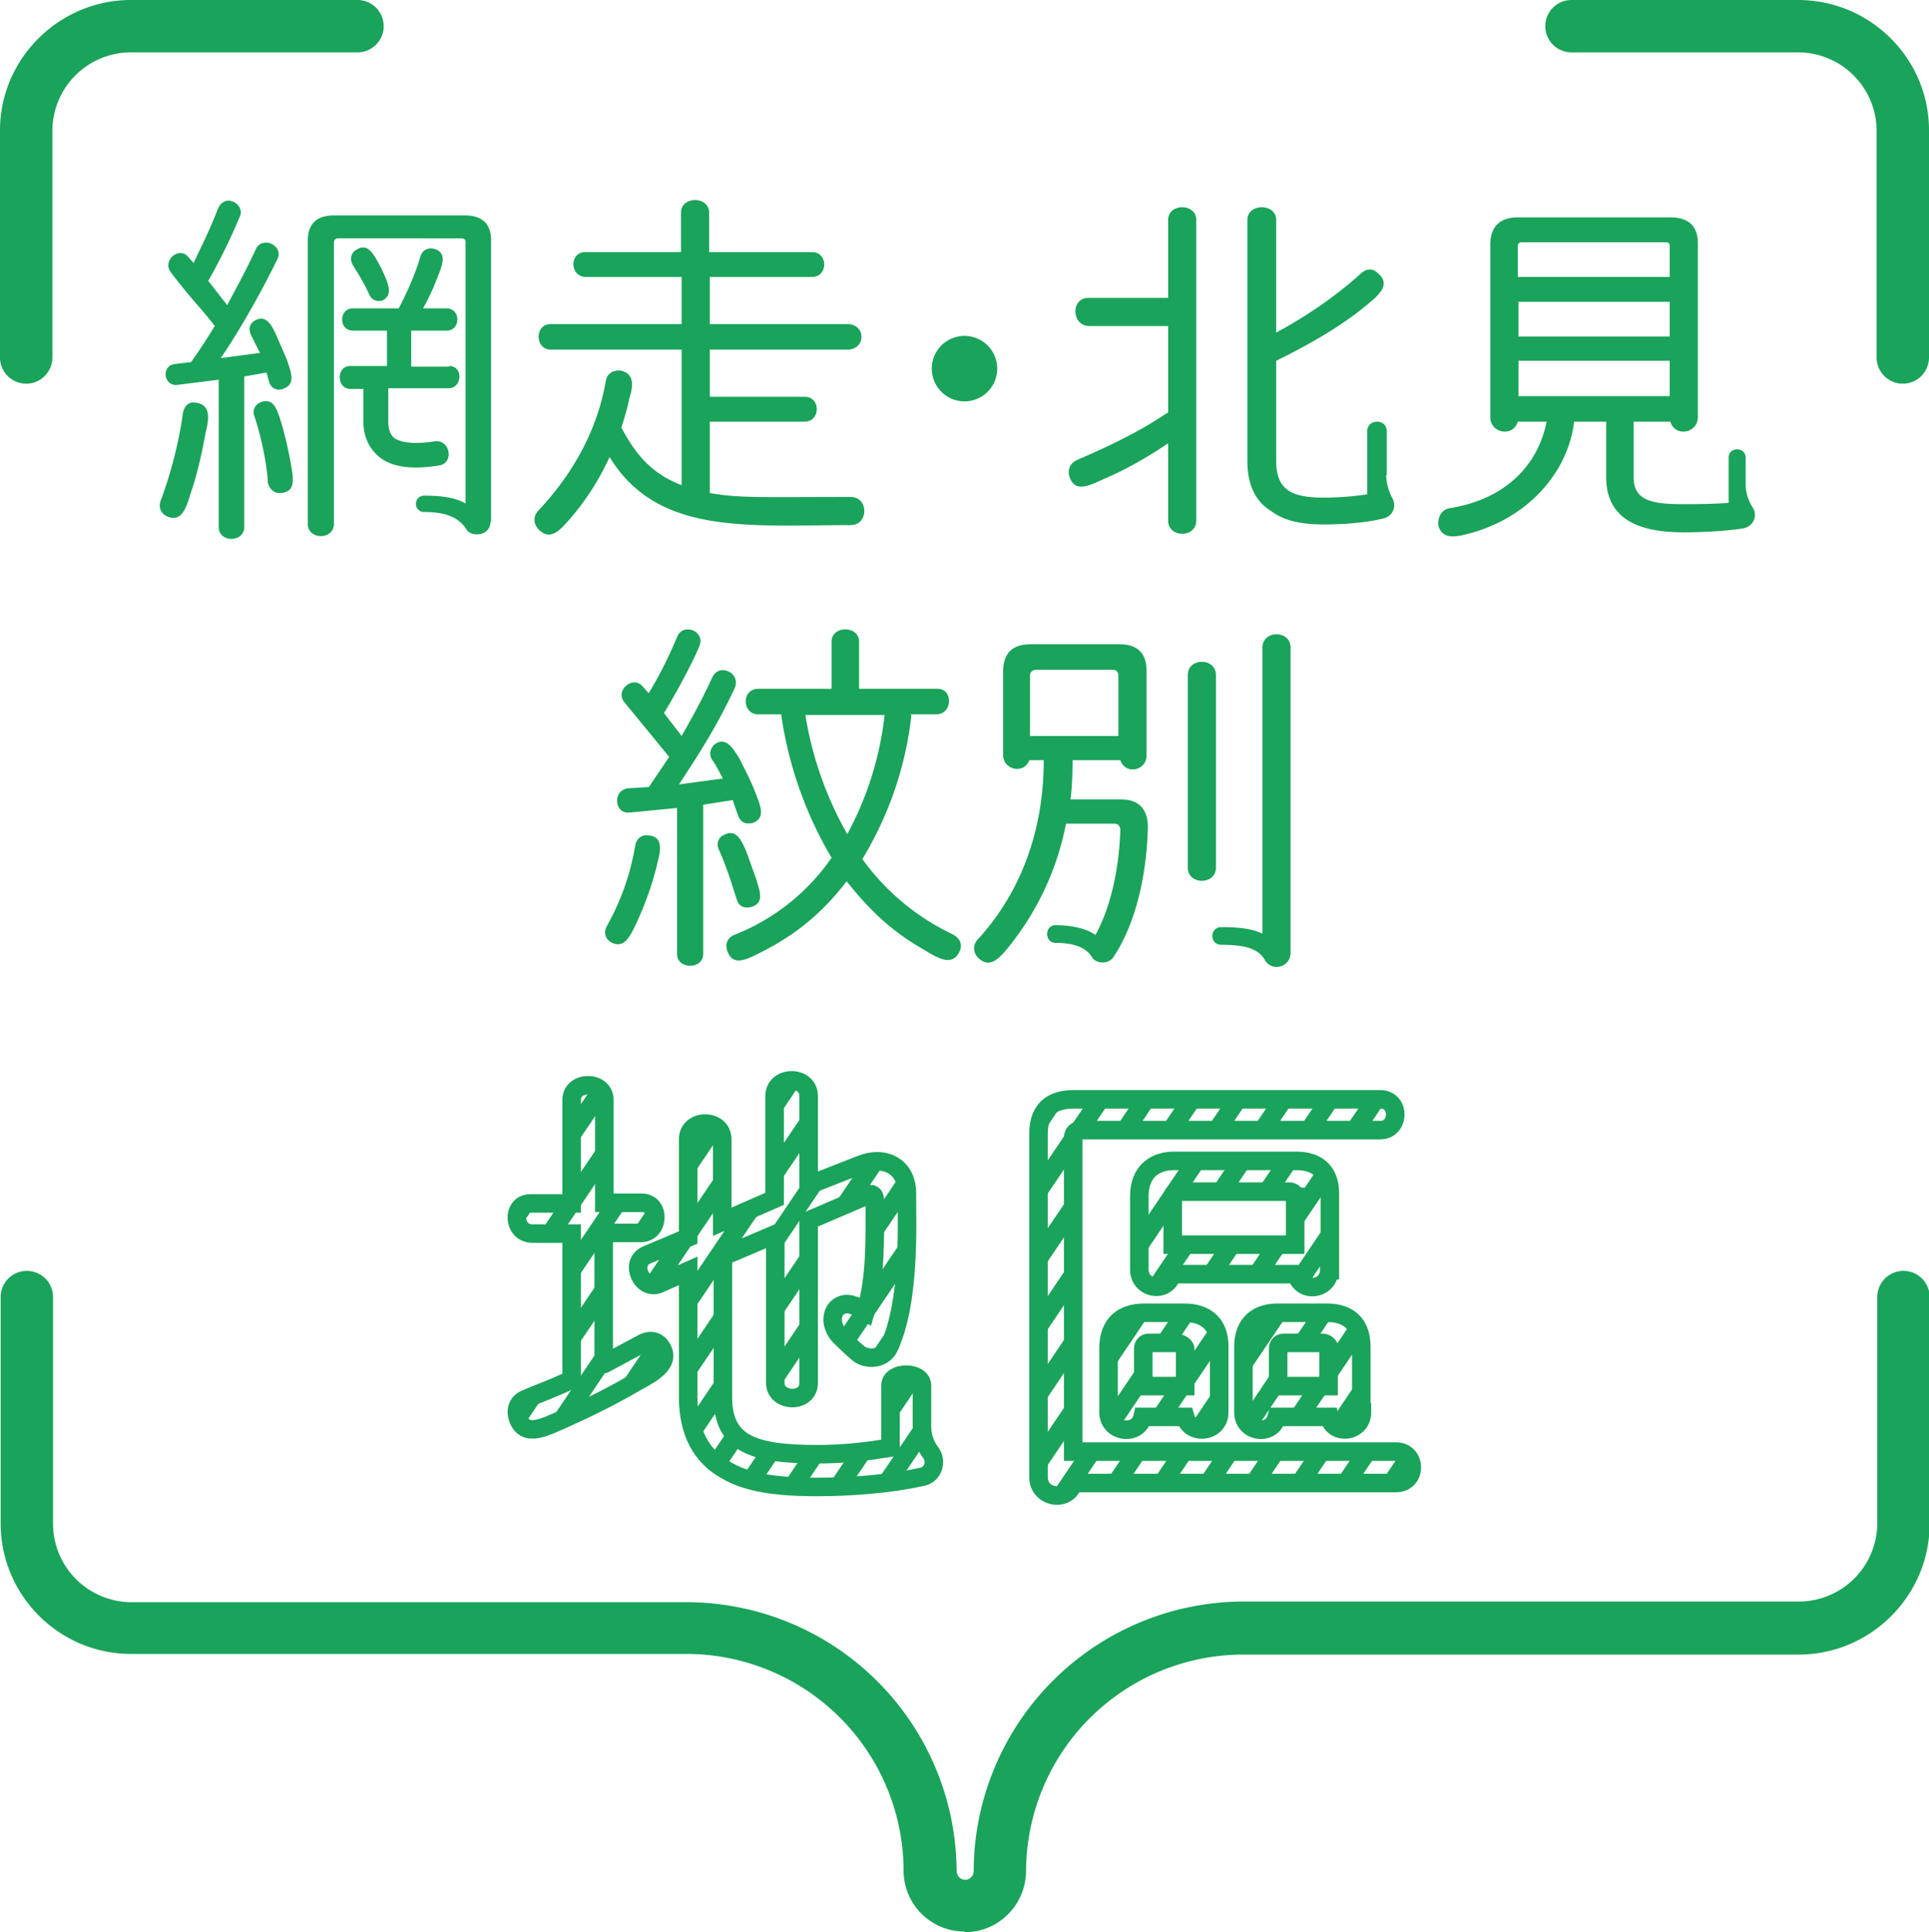 <svg xmlns="http://www.w3.org/2000/svg" id="_レイヤー_2" data-name="レイヤー 2" viewBox="0 0 294.6 295.1"><defs><clipPath id="clippath"><path d="M213 221.7h-49v-48c0-.6.5-1 1-1h45.7c3.1 0 3.2-4.9 0-4.9H164c-3 0-5.4 1.3-5.4 5.4v52.4c0 3.2 4.5 4 5.3 1h49.3c3.3 0 3.2-5-.2-5ZM98 205.3l-5.6 3v-20H98c2.8 0 3-4.6 0-4.6h-5.7v-15.6c0-3-5-3-5 0v15.6H81c-2.9 0-2.7 4.7.2 4.7h6.1v22.3c-3.1 1.5-6.3 2.6-6.8 2.8-1.5.6-1.8 2-1.4 3 1.1 3 4 1.5 7 .1 4-1.8 7.6-3.6 11-5.5 2.4-1.3 5.6-3 3.7-5.6-.7-.8-1.8-1-3-.2Zm42.9 12.5v-6.2c0-2.2-4.8-2.2-4.8 0v9.6c-3.8.5-7 .9-11.2.9-9.6 0-14.5-1.5-14.5-8.7V192l8-3.4v22.7c0 3 5.2 3.1 5.2 0v-24.9l9-3.8c.6-.3 1 0 1 .7 0 5.8.3 11.8-1.3 17-1.6-.9-2.9-1.4-4-.7-1.2.7-1.5 2.7 0 4.4.5.6 1.6 1.9 2.9 2.8 1.2 1 3.8 1 4.7-1 3.2-7 2.7-18.4 2.7-23.6 0-4-3.5-5.7-7.1-4.2l-8 3v-13.4c0-3.2-5-3.2-5 0v15.7l-8 3.5v-12.6c0-3.2-5.3-3.2-5.3 0V189l-6.4 2.8c-2.6 1.1-.7 5.4 2 4.3l4.4-2v19.4c0 5.3 2 9 6 11.2 3 1.7 7.2 2.5 13.7 2.5 5.4 0 11.2-.5 15.7-1.5a2.4 2.4 0 0 0 1.6-3.9 6.1 6.1 0 0 1-1.3-3.9ZM203 194v-11.5c0-3.7-2.2-5-5-5h-18.7c-3 0-5.4 1.4-5.4 5.3v11.2c0 3 4.3 3.6 5.1.7h19c.7 3 5 2.3 5-.7Zm-5.2-3.8h-18.7v-7.3c0-.5.4-.8.9-.8h17c.4 0 .8.3.8.8v7.3Zm-2.7 26.3h7.8c.7 3 5.1 2.4 5.1-.7v-10c0-3.7-2.3-5.2-5.2-5.2h-7.6c-2.9 0-5.2 1.5-5.2 5.2v10c0 3.1 4.4 3.6 5.1.7Zm0-10.4c0-.5.4-.9 1-.9h5.8c.5 0 1 .4 1 .9v5.7h-7.7V206Zm-20.4-5.5c-3 0-5.3 1.5-5.3 5.4v9.8c0 3.1 4.4 3.6 5 .7h6.6c.7 3 5.2 2.4 5.2-.7v-10c0-3.7-2.3-5.2-5.2-5.2h-6.3Zm6.3 11.2h-6.4V206c0-.5.3-.9.8-.9h4.2c.5 0 1.4.4 1.4 1v5.6Z" style="stroke-width:0;fill:none"/></clipPath><style>.cls-3,.cls-4{fill:none}.cls-5{stroke-width:0}.cls-3,.cls-4{stroke:#1aa35a;stroke-miterlimit:10;stroke-width:2.83px}.cls-5{fill:#1aa35a}</style></defs><g id="_レイヤー_1-2" data-name="レイヤー 1"><path d="M29.1 75.4c-.6 2-1.3 4.4-3.5 3.5-1-.4-1.5-1.4-1-2.6 2.6-7 3.3-13 3.3-13 .2-1.4 1-2 2-1.8 2.4.3 2 2.6 1.5 4.6-.4 2.1-1 5.5-2.3 9.3Zm.5-35.3c1-2.2 2.1-4.2 3.6-8 1-2.8 4.1-1 3.5.8a88 88 0 0 1-4.9 10l2.9 3.7c.5-1 2.5-4.5 4.4-8.6 1-2 4.2-.5 3.3 1.5-3.2 6.6-7 12.8-8.7 15.2l6-.8-1.3-2.6c-.5-1-.3-1.7.3-2.2 1.9-1.3 2.8.6 3.5 2.1l1.6 3.7c.7 2.1 1.4 3.8-.6 4.5-.8.3-1.8 0-2.1-1.1l-.4-1.4-3.4.6v23c0 2.4-3.9 2.4-3.9 0V58l-6.5.8c-2 0-2.2-3-.2-3.2l2.5-.3c.7-1.1.8-1 3.6-5.5-2.1-2.8-3.2-3.6-6.7-8.2-1.4-1.8 1.3-4.1 2.7-2.3l.8.9Zm13.3 35.2c-.8.1-1.7-.4-2-1.6 0-.9-.4-5-2-10-.5-1.2.2-2 1-2.3 2-.7 2.5 1.4 3.1 3.3.7 2.4 1.1 4.4 1.4 6 .3 2 1 4.4-1.5 4.6Zm32 4.4c0 2.2-3 2.4-3.7 1.1-1.4-2.2-4-2.6-6.4-2.6-1.7 0-1.7-2.5 0-2.5 1.2 0 4.3 0 6.3 1.2v-40c0-.3-.3-.5-.6-.5H51.6c-.3 0-.6.2-.6.6v43c0 2.5-4 2.5-4 0V36.8c0-3 1.8-3.9 4-3.9h20c2.2 0 4 .9 4 3.8v43Zm-6.3-23.8c2.2 0 2 3.4-.1 3.4h-9.2v5.1c0 1.6.6 2.2.8 2.4.7.6 2.5 1.2 6.3.6 2.4-.3 3 3.4.6 3.7-3.2.5-7 .6-9.3-1.5-1-.9-2.2-2.5-2.2-5.2v-5h-2c-2.1 0-2.2-3.5 0-3.5h5.6v-5.4h-5.2c-2.2 0-2.2-3.4 0-3.4h7c1-1.9 2.5-5.1 3.3-7.9.3-1.1 1.3-1.4 2.1-1.2 2.1.6 1.2 2.6.5 4.4-.6 1.6-1.5 3.5-2.2 4.7h3.6c2.2 0 2.2 3.4 0 3.4h-5.4V56h5.8ZM56.4 45c-.8-1.8-1.7-3.2-2.5-4.5-.6-1-.2-2 .6-2.4 1.8-1.1 2.7 1 3.7 2.8 1 2.2 2 4.1.2 5-.8.2-1.6 0-2-.9ZM108.4 64.4v10.9c4.6.8 7.7.6 21.5.6 2.8 0 2.8 4.3 0 4.3-15.6 0-29.5 1.6-36.8-10.4a39.6 39.6 0 0 1-6.1 9.5c-1.2 1.3-2.8 3.5-4.7 1.6-.8-.8-1-2 0-3 5.7-6.1 9-12.8 10.2-19.6.2-1.4 1.3-1.8 2.3-1.7 2.3.5 1.8 2.7 1.3 4.3-.3 1.6-.8 3.1-1.2 4.4 2.7 5.2 5.6 7.4 9.2 8.8V53.4h-20c-2.4 0-2.5-3.9 0-3.9h20v-7.2H89.5c-2.5 0-2.6-3.8-.1-3.8H104v-6c0-2.6 4.3-2.6 4.3 0v6H124c2.5 0 2.5 3.8 0 3.8h-15.6v7.2h20.9c3-.1 3 3.9.1 3.9h-21v7.2h14.5c2.5 0 2.4 3.8 0 3.8h-14.5ZM147.3 61.3a5 5 0 1 1 5-5 5 5 0 0 1-5 5ZM182.7 79.5c0 2.7-4.3 2.7-4.3 0V67.7c-3.1 2.1-6.4 4-9.7 5.4-2.2 1-4.4 2.2-5.3-.1-.4-1-.2-2.2 1.2-2.8 9.8-4.2 12.5-6.5 13.8-7.2V49.8h-12c-2.8 0-2.9-4.3-.2-4.3h12.2V33.6c0-2.6 4.3-2.6 4.3 0v46Zm29-7c0 1.3.4 2.6 1 3.7.6 1.2 0 2.7-1.5 3-2.4.6-5.8.9-9 .9-3.6 0-6.1-.6-8-2-2.5-1.5-3.7-4.1-3.7-7.7V33.6c0-2.6 4.4-2.6 4.4 0v17.2c4.6-2.5 8.9-5.4 12.8-8.9 1-1 2-.9 2.7-.2 2.2 1.8 0 3.5-1.8 5-4 3.3-9 6.1-13.7 8.4v15.3c0 4.6 2.6 5.6 7.3 5.6a46 46 0 0 0 6.6-.5v-9.6c0-2 3-2 3 0v6.7ZM266.6 74c0 1.2.4 2.4 1 3.4.9 1.2.3 3-1.4 3.3-3.2.5-7 .6-9 .6h-.2c-6.5 0-11.7-1.9-11.7-8.4v-8.5h-4.9c-.8 7-6.2 14.3-15.7 17-2.2.6-4.3 1.1-5-1-.2-1.2.3-2.6 1.8-2.8 8.5-1.4 13.4-6.6 14.7-13.2h-4.4c-.7 2.4-4.2 1.8-4.2-.7V37.4c0-3.2 1.9-4.2 4.2-4.2h23.3c2.3 0 4.2.9 4.2 4v26.5c0 2.5-3.5 3.1-4.2.7h-5.6V73c0 3.6 3.2 4 7.6 4 1.6 0 4.3 0 6.9-.2v-6.9c0-1.7 2.6-1.7 2.6 0V74ZM255 37.5c0-.3-.2-.5-.6-.5h-22c-.3 0-.6.2-.6.5v4.8H255v-4.8Zm0 8.6h-23.1v5.3H255V46Zm0 9h-23.1v5.4H255v-5.4ZM97 141.4c-.8 1.6-1.7 3.6-3.7 2.5-.8-.5-1.2-1.4-.6-2.5a37.5 37.5 0 0 0 4.3-12.2c.2-1.2 1.1-1.8 2.1-1.6 2.2.2 1.8 2.3 1.3 4.2-.5 2.2-1.5 5.6-3.4 9.6Zm2-35.4c.9-1.5 2.5-4.2 4.4-8.7.9-2.3 4.4-.9 3.4 1.4-1 2.5-4 8-5.4 10.2l2.7 3.5c.5-.9 2.9-5 4.7-9 1.1-2.2 4.4-.6 3.4 1.7-2.8 6-5.5 10.1-8.5 14.7l6.7-.9c-.4-.7-1-2-1.6-2.8-.6-.9-.3-1.7.2-2.3 1.9-1.6 3.1.8 3.9 2 1 2 1.8 3.5 2.6 5.6.6 1.6 1.5 3.6-.6 4.3-.9.2-1.8 0-2.2-1.2l-.8-2.3-4.5.7v22.8c0 2.4-4 2.4-4 0v-22.3l-7.2.7c-2.4.3-2.7-3.4-.3-3.7l3.2-.2 3.1-4.6-6.8-8.3c-1.6-1.8 1.3-4.3 2.8-2.4l.9 1Zm15.8 32.5c-1 .3-2 0-2.3-1.2-.6-1.8-1.4-4.6-2.7-7.5-.5-1 0-2 .8-2.3 1.9-1 2.7 1 3.4 2.6l1.5 4.2c.5 1.7 1.3 3.6-.7 4.2Zm24.4-29.3a53.8 53.8 0 0 1-7.5 22 36 36 0 0 0 13.8 11.5c1.3.7 1.5 1.8 1 2.7-1.1 2.2-3.2 1-5.3-.3-4.6-2.6-8-5.6-11.9-10.5-3.9 5.1-8 8.2-12.6 10.6-2.4 1.2-4.7 2.6-5.6.1-.4-1-.1-2 1-2.5A32.4 32.4 0 0 0 127 131a59.4 59.4 0 0 1-7.7-21.9h-3.5c-2.5 0-2.6-3.9 0-3.9H127v-7.2c0-2.5 4.2-2.5 4.2 0v7.2h12c2.4 0 2.3 3.9-.2 3.9h-4Zm-16.2 0a54 54 0 0 0 6.4 18.2 50 50 0 0 0 5.7-18.2H123ZM171.3 122.1c2.2 0 4 1.1 4 4.2-.1 5.4-1.2 13.7-5.2 19.8-.8 1.3-2.8 1.1-3.4 0-.9-1.5-3-2.1-5.5-2.1-1.7 0-1.7-2.7 0-2.7 1.4 0 4.3.2 6.1 1.5 2.2-4 3.6-9.7 3.8-16.1 0-.5-.4-.9-.8-.9h-7.5a42.9 42.9 0 0 1-8.5 18.5c-1.5 1.9-3 3.7-4.8 2.1-.8-.7-1.1-2-.1-3 6.1-6.7 10-15.9 10-27.3h-2.2c-.8 2.2-4 1.5-4-.8v-12.7c0-3.2 1.8-4.2 4.2-4.2H171c2.3 0 4.1 1 4.1 4v13c0 2.3-3.2 3-4 .7h-7.3c0 1.4 0 3.3-.3 6h7.8Zm-.5-19c0-.4-.3-.8-.8-.8h-11.8c-.5 0-.9.4-.9.8v9.3h13.5v-9.3Zm14.9 29.4c0 2.7-4.3 2.7-4.3 0v-29.4c0-2.7 4.3-2.7 4.3 0v29.4Zm11.4 13c0 2.3-3 3-4 1-1-1.6-2.9-2.2-6.6-2.2-1.8 0-1.8-2.7 0-2.7 2.5 0 4.7.2 6.3 1V98.9c0-2.7 4.3-2.7 4.3 0v46.8ZM147.3 295a9.3 9.3 0 0 1-9.3-9.2 33.2 33.2 0 0 0-33.2-33.2H20c-11 0-19.9-9-19.9-19.9v-34.6a4 4 0 0 1 8 0v34.6a12 12 0 0 0 12 12h84.9a41.3 41.3 0 0 1 41.1 41c0 .8.6 1.4 1.3 1.4s1.3-.6 1.3-1.3a41.3 41.3 0 0 1 41.1-41.2h85a12 12 0 0 0 11.9-11.9v-34.6a4 4 0 0 1 8 0v34.6c0 11-9 20-20 20h-84.8a33.2 33.2 0 0 0-33.2 33c0 5.2-4.2 9.4-9.3 9.4Z" class="cls-5"/><path d="M20 0h34.6a4 4 0 0 1 0 8H19.9A12 12 0 0 0 8 20v34.6a4 4 0 1 1-8 0V19.9C0 9 9 0 20 0ZM274.6 0H240a4 4 0 0 0 0 8h34.6a12 12 0 0 1 12 12v34.6a4 4 0 0 0 8 0V19.9c0-11-9-19.9-20-19.9Z" class="cls-5"/><g style="clip-path:url(#clippath)"><path d="m73.4 235.3 52-77M31.3 235.3l52.1-77M45.4 235.3l52-77M59.4 235.3l52-77M87.4 235.3l52-77M101.5 235.3l52-77M122.5 235.3l52-77M136.5 235.3l52-77M150.5 235.3l52-77M164.5 235.3l52.1-77M178.6 235.3l52-77M192.6 235.3l52-77M199.6 235.3l52-77M66.4 235.3l52-77M24.3 235.3l52.1-77M38.4 235.3l52-77M52.4 235.3l52-77M80.4 235.3l52-77M94.4 235.3l52.1-77M108.5 235.3l52-77M115.5 235.3l52-77M129.5 235.3l52-77M143.5 235.3l52-77M157.5 235.3l52.1-77M171.6 235.3l52-77M185.6 235.3l52-77M206.6 235.3l52-77" class="cls-3"/></g><path d="M213 221.7c3.4-.2 3.5 4.8.2 4.8h-49.3c-.8 3-5.3 2.3-5.3-.9v-52.4c0-4.1 2.4-5.3 5.4-5.3h46.8c3.1 0 3 4.7 0 4.7H165c-.6 0-1.1.5-1.1 1.1v48h49Z" class="cls-4"/><path d="M186.2 215.7c0 3.1-4.4 3.6-5.2.7h-6.5c-.7 3-5.2 2.4-5.2-.7v-9.8c0-3.9 2.4-5.4 5.4-5.4h6.2c3 0 5.3 1.5 5.3 5.1v10.1ZM181 206c0-.5-.9-.9-1.4-.9h-4.2c-.5 0-.8.4-.8.9v5.7h6.4V206Zm22-12c0 3-4.3 3.6-5 .6h-19c-.8 3-5 2.3-5-.7v-11.2c0-3.8 2.4-5.4 5.3-5.4H198c2.9 0 5.1 1.4 5.1 5V194Zm-5.2-11.2c0-.5-.4-.8-.9-.8h-17c-.4 0-.8.3-.8.8v7.3h18.7v-7.3Zm10.2 32.9c0 3.1-4.4 3.6-5 .7H195c-.7 3-5.1 2.4-5.1-.7v-10c0-3.8 2.4-5.2 5.2-5.2h7.6c2.9 0 5.2 1.4 5.2 5.2v10ZM203 206c0-.5-.5-.9-1-.9H196c-.5 0-.8.4-.8.9v5.7h7.7V206ZM92.3 208.3l5.6-3c1.1-.7 2.2-.6 2.9.2 2 2.6-1.3 4.3-3.7 5.6-3.4 2-7 3.8-11 5.6-3 1.3-5.9 2.9-7-.1-.4-1.2-.1-2.5 1.4-3 .5-.3 3.7-1.4 6.8-2.9v-22.3h-6c-3 0-3.2-4.6-.3-4.6h6.3V168c0-3 5-3 5 0v15.7H98c2.9 0 2.7 4.6-.1 4.6h-5.7v20Zm48.5 9.5c0 1.4.4 2.8 1.3 4 1 1.2.6 3.5-1.5 3.8-4.6 1-10.4 1.5-15.8 1.5-6.5 0-10.7-.7-13.8-2.5-3.9-2.1-5.9-5.9-5.9-11.2v-19.3l-4.5 2c-2.6 1-4.5-3.2-1.9-4.4l6.4-2.7V174c0-3.2 5.2-3.2 5.2 0v12.6l8-3.5v-15.7c0-3.2 5.2-3.2 5.2 0V181l7.9-3.1c3.6-1.5 7.1.2 7.1 4.3 0 5.1.5 16.5-2.7 23.5-.9 2-3.5 2-4.7 1s-2.4-2.2-3-2.8c-1.4-1.7-1.1-3.7.1-4.4 1.1-.7 2.4-.2 4 .8 1.6-5.2 1.4-11.3 1.4-17.1 0-.7-.5-1-1-.7l-9.1 3.9v24.8c0 3.2-5.1 3-5.1 0v-22.7l-8 3.4v21.5c0 7.2 4.8 8.7 14.4 8.7 4.2 0 7.4-.4 11.2-1v-9.5c0-2.2 4.8-2.2 4.8 0v6.2Z" class="cls-4"/></g></svg>